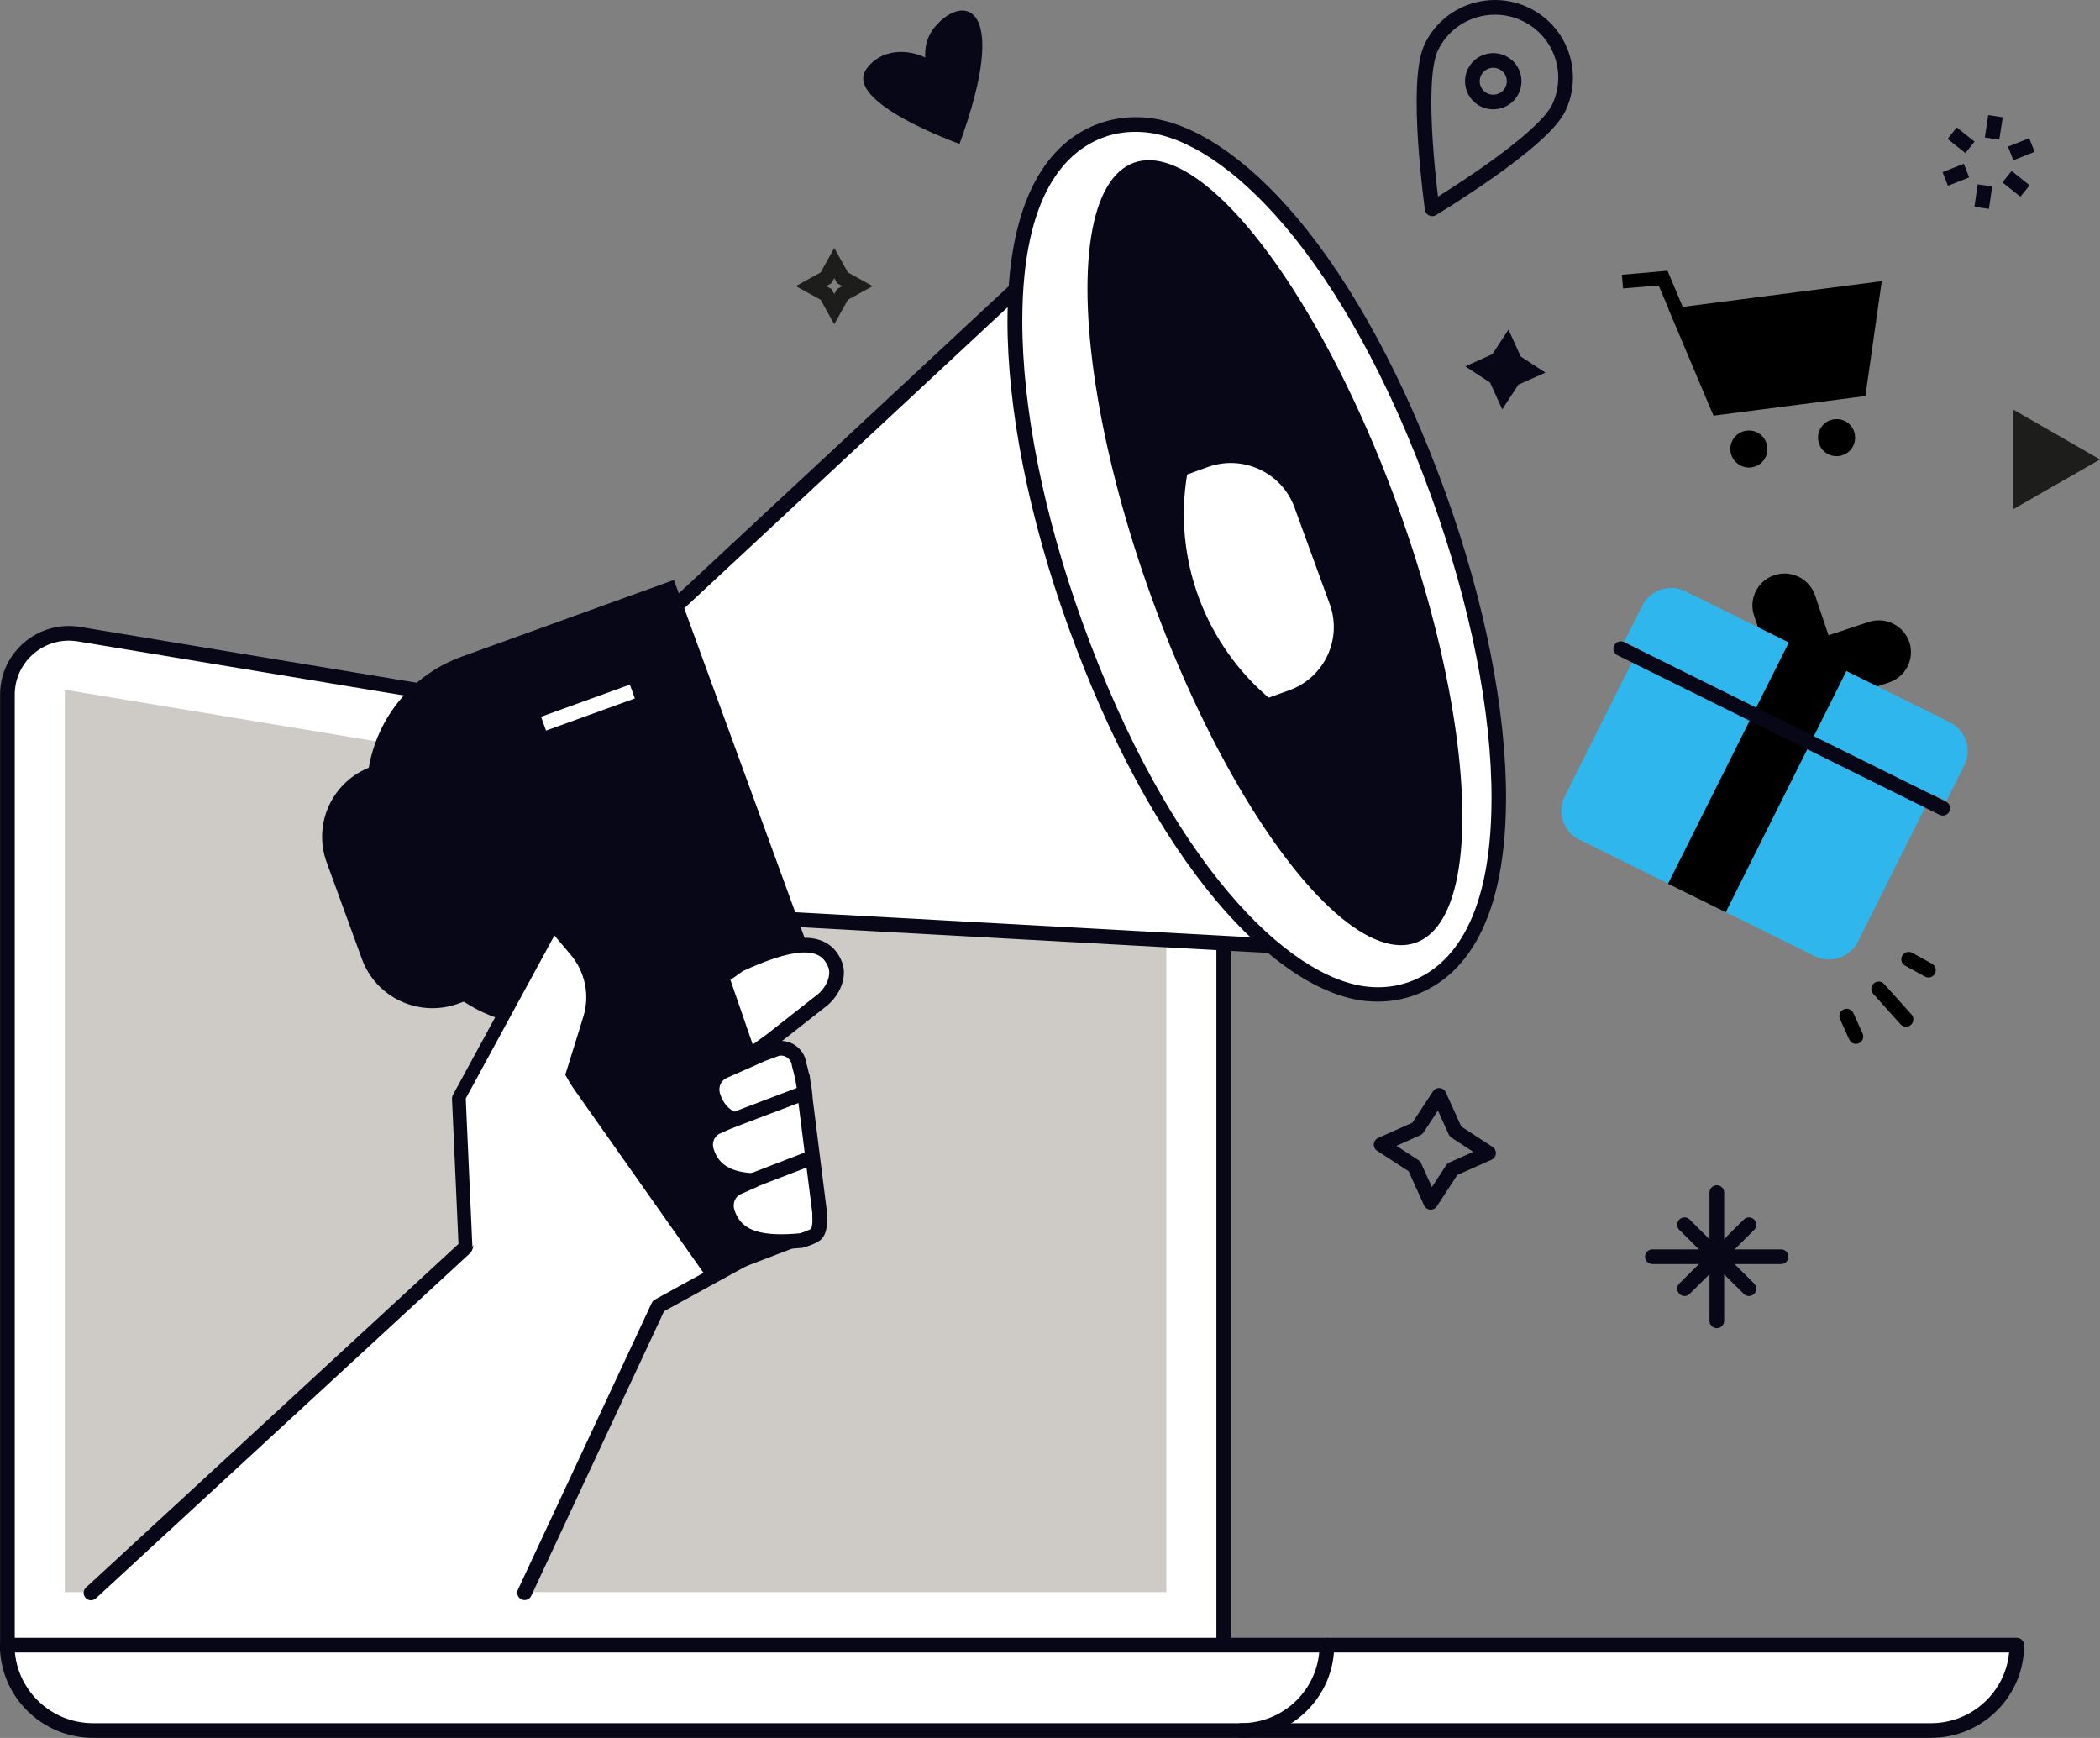<?xml version="1.0" encoding="utf-8"?>
<!-- Generator: Adobe Illustrator 25.0.0, SVG Export Plug-In . SVG Version: 6.00 Build 0)  -->
<svg version="1.1" xmlns="http://www.w3.org/2000/svg" xmlns:xlink="http://www.w3.org/1999/xlink" x="0px" y="0px"
	 viewBox="0 0 1274.2 1054.5" style="enable-background:new 0 0 1274.2 1054.5;" xml:space="preserve">
<rect x="0" y="0" width="1274.2" height="1054.5" fill="#808080" stroke="none"/>
<style type="text/css">
	.st0{display:none;}
	.st1{display:inline;}
	.st2{fill:#F6F3E4;}
	.st3{fill:#080717;}
	.st4{fill:#FFFFFF;}
	.st5{fill:#FFFFFF;stroke:#080717;stroke-width:8.902;stroke-linecap:round;stroke-linejoin:round;stroke-miterlimit:10;}
	.st6{fill:none;stroke:#080717;stroke-width:8.902;stroke-linecap:round;stroke-linejoin:round;stroke-miterlimit:10;}
	.st7{fill:#CECAC6;}
	.st8{fill:none;stroke:#1D1D1B;stroke-width:8.902;}
	.st9{fill:#2FB7ED;}
	.st10{fill:none;stroke:#282D33;stroke-width:8.902;}
	.st11{fill:none;stroke:#1D1D1B;stroke-width:8.902;stroke-miterlimit:10;}
	.st12{fill:#1D1D1B;}
	.st13{fill:none;stroke:#080717;stroke-width:8.902;}
	.st14{fill:#282D33;}
	.st15{enable-background:new    ;}
	.st16{fill:none;stroke:#080717;stroke-width:8.902;stroke-linecap:round;}
	.st17{fill:none;stroke:#080717;stroke-width:8.902;stroke-linecap:round;stroke-linejoin:bevel;}
	.st18{fill:none;stroke:#000000;stroke-width:8.902;}
	.st19{fill:none;stroke:#000000;stroke-width:8.902;stroke-miterlimit:10;}
	.st20{fill:none;stroke:#080717;stroke-width:8.902;stroke-miterlimit:10;}
	.st21{fill:none;stroke:#080717;stroke-width:8.902;stroke-miterlimit:10;stroke-dasharray:9.074,9.074;}
	.st22{fill:#CCCCCC;}
	.st23{fill:#080717;stroke:#080717;stroke-width:8.902;stroke-linecap:round;stroke-linejoin:round;stroke-miterlimit:10;}
	.st24{fill:none;stroke:#FFFFFF;stroke-width:8.902;stroke-miterlimit:10;}
	.st25{fill:none;stroke:#000000;stroke-width:8.902;stroke-linecap:round;stroke-linejoin:round;stroke-miterlimit:10;}
	.st26{fill:none;stroke:#FFFFFF;stroke-width:8.902;}
	.st27{fill:#FFBF0D;}
	.st28{fill:#FFFFFF;stroke:#000000;stroke-width:8.902;stroke-linecap:round;stroke-linejoin:round;stroke-miterlimit:10;}
	.st29{fill:#FFFFFF;stroke:#000000;stroke-width:8.902;stroke-miterlimit:10;}
	.st30{fill:none;stroke:#000000;stroke-width:8.902;stroke-linejoin:round;stroke-miterlimit:10;}
	.st31{clip-path:url(#SVGID_2_);}
	.st32{fill:none;stroke:#0B0B16;stroke-width:8.902;stroke-linecap:round;stroke-linejoin:round;stroke-miterlimit:10;}
	.st33{fill:none;stroke:#080717;stroke-width:8.342;}
	.st34{fill:none;stroke:#282D33;stroke-width:10.813;}
	.st35{fill:none;stroke:#1D1D1B;stroke-width:10.813;}
	.st36{fill:#FFFFFF;stroke:#080717;stroke-width:8.342;stroke-linecap:round;stroke-linejoin:round;stroke-miterlimit:10;}
	.st37{fill:none;stroke:#080717;stroke-width:8.342;stroke-linecap:round;stroke-linejoin:round;stroke-miterlimit:10;}
	.st38{fill:none;stroke:#080717;stroke-width:8.163;stroke-linecap:round;stroke-linejoin:round;stroke-miterlimit:10;}
	.st39{fill:none;stroke:#2FB7ED;stroke-width:8.342;stroke-miterlimit:10;}
	.st40{fill:none;stroke:#080717;stroke-width:25.148;}
	.st41{fill:none;stroke:#080717;stroke-width:8.342;stroke-miterlimit:10;}
	.st42{fill:none;stroke:#080717;stroke-width:8.342;stroke-miterlimit:10;stroke-dasharray:8.391,8.391;}
	.st43{fill:none;stroke:#2FB7ED;stroke-width:8.902;stroke-linecap:round;stroke-linejoin:round;stroke-miterlimit:10;}
	.st44{fill:none;stroke:#FFFFFF;stroke-width:8.902;stroke-linecap:round;stroke-linejoin:round;stroke-miterlimit:10;}
	.st45{fill:none;stroke:#CECAC6;stroke-width:8.902;stroke-miterlimit:10;}
	.st46{fill:none;stroke:#CECAC6;stroke-width:8.902;}
	.st47{fill:none;stroke:#CECAC6;stroke-width:8.902;stroke-linecap:round;stroke-linejoin:round;stroke-miterlimit:10;}
	.st48{fill:#FFFFFF;stroke:#000000;stroke-width:9.722;stroke-linecap:round;stroke-linejoin:round;stroke-miterlimit:10;}
	.st49{fill:none;stroke:#000000;stroke-width:9.722;stroke-linecap:round;stroke-linejoin:round;stroke-miterlimit:10;}
	.st50{fill:none;stroke:#080717;stroke-width:31.156;}
	.st51{fill:#FFFFFF;stroke:#000000;stroke-width:9.089;stroke-linecap:round;stroke-linejoin:round;stroke-miterlimit:10;}
	.st52{fill:none;stroke:#000000;stroke-width:9.089;stroke-linecap:round;stroke-linejoin:round;stroke-miterlimit:10;}
	.st53{fill:none;stroke:#000000;stroke-width:9.089;}
	.st54{fill:none;stroke:#000000;stroke-width:32.939;stroke-linejoin:round;stroke-miterlimit:10;}
	.st55{stroke:#000000;stroke-width:8.902;}
	.st56{fill:#FFFFFF;stroke:#000000;stroke-width:8.902;}
	.st57{fill:#FFFFFF;stroke:#080717;stroke-width:9.089;stroke-linecap:round;stroke-linejoin:round;stroke-miterlimit:10;}
	.st58{fill:#1D1D1B;stroke:#080717;stroke-width:8.902;stroke-linecap:round;stroke-linejoin:round;stroke-miterlimit:10;}
	.st59{fill:#2FB7ED;stroke:#080717;stroke-width:17.803;stroke-linecap:round;stroke-linejoin:round;stroke-miterlimit:10;}
	.st60{fill:#FFFFFF;stroke:#080717;stroke-width:6.774;stroke-linecap:round;stroke-linejoin:round;stroke-miterlimit:10;}
	.st61{fill:none;stroke:#080717;stroke-width:6.774;stroke-linecap:round;stroke-linejoin:round;stroke-miterlimit:10;}
	.st62{fill:#2FB7ED;stroke:#080717;stroke-width:6.774;stroke-linecap:round;stroke-linejoin:round;stroke-miterlimit:10;}
	.st63{fill:none;stroke:#000000;stroke-width:37.255;stroke-linejoin:round;stroke-miterlimit:10;}
	.st64{fill:none;stroke:#282D33;stroke-width:6.743;}
	.st65{fill:none;stroke:#282D33;stroke-width:7.07;}
	.st66{fill:none;stroke:#FFFFFF;stroke-width:6.177;}
	.st67{fill:none;stroke:#2FB7ED;stroke-width:8.902;stroke-miterlimit:10;}
	.st68{fill:none;stroke:#080717;stroke-width:8.902;stroke-miterlimit:10;stroke-dasharray:9.108,9.108;}
	.st69{fill:#FFFFFF;stroke:#080717;stroke-width:9.133;stroke-linecap:round;stroke-linejoin:round;stroke-miterlimit:10;}
	.st70{fill:none;stroke:#080717;stroke-width:9.133;stroke-linecap:round;stroke-linejoin:round;stroke-miterlimit:10;}
	.st71{fill:none;stroke:#080717;stroke-width:9.28;stroke-linecap:round;stroke-linejoin:round;stroke-miterlimit:10;}
	.st72{fill:#FFFFFF;stroke:#000000;stroke-width:6.864;stroke-linecap:round;stroke-linejoin:round;stroke-miterlimit:10;}
	.st73{fill:none;stroke:#080717;stroke-width:6.864;stroke-linecap:round;stroke-linejoin:round;stroke-miterlimit:10;}
	.st74{fill:#FFFFFF;stroke:#1F4142;stroke-width:8.902;stroke-linecap:round;stroke-linejoin:round;stroke-miterlimit:10;}
	.st75{fill:#FFFFFF;stroke:#080717;stroke-width:8.902;stroke-miterlimit:10;}
	.st76{fill:none;stroke:#2FB7ED;stroke-width:8.902;}
	.st77{fill:none;stroke:#080717;stroke-width:8.902;stroke-miterlimit:10;stroke-dasharray:9.053,9.053;}
	.st78{fill:#FFFFFF;stroke:#080717;stroke-width:8.912;stroke-linecap:round;stroke-linejoin:round;stroke-miterlimit:10;}
	.st79{fill:none;stroke:#080717;stroke-width:8.912;stroke-linecap:round;stroke-linejoin:round;stroke-miterlimit:10;}
	.st80{fill:none;stroke:#080717;stroke-width:8.902;stroke-linejoin:round;stroke-miterlimit:10;}
	.st81{fill:#FFFFFF;stroke:#080717;stroke-width:8.902;stroke-linejoin:round;stroke-miterlimit:10;}
	.st82{fill:#FFFFFF;stroke:#080717;stroke-width:8.22;stroke-linecap:round;stroke-linejoin:round;stroke-miterlimit:10;}
	.st83{fill:none;stroke:#080717;stroke-width:8.22;stroke-linecap:round;stroke-linejoin:round;stroke-miterlimit:10;}
	.st84{fill:none;stroke:#2FB7ED;stroke-width:8.22;stroke-linecap:round;stroke-linejoin:round;stroke-miterlimit:10;}
	.st85{fill:none;stroke:#080717;stroke-width:10.187;stroke-linecap:round;stroke-linejoin:round;stroke-miterlimit:10;}
	.st86{fill:none;stroke:#080717;stroke-width:8.711;stroke-linecap:round;stroke-linejoin:round;stroke-miterlimit:10;}
</style>
<g id="Layer_3">
</g>
<g id="Layer_4" class="st0">
</g>
<g id="Layer_1">
</g>
<g id="Layer_2">
	<g>
		<g>
			<path class="st5" d="M4.5,1000.7V421.5c0-23,20.7-40.5,43.5-36.7l663.3,110c18,3,31.2,18.5,31.2,36.7v469.2H4.5z"/>
			<polygon class="st7" points="39.3,966 39.3,418.5 707.7,529.3 707.7,966 			"/>
			<path class="st5" d="M1171.6,1050H56.5c-28.8,0-52.1-23.2-52.1-51.8l0,0h1219.3l0,0C1223.7,1026.8,1200.4,1050,1171.6,1050z"/>
			<path class="st6" d="M805.1,998.2L805.1,998.2c0,28.6-23.3,51.8-52.1,51.8"/>
		</g>
		<g>
			<line class="st6" x1="1041.7" y1="723.6" x2="1041.7" y2="801.4"/>
			<line class="st6" x1="1080.7" y1="762.5" x2="1002.6" y2="762.5"/>
			<line class="st6" x1="1061.2" y1="743.1" x2="1022.1" y2="781.9"/>
			<line class="st6" x1="1061.2" y1="781.9" x2="1022.1" y2="743.1"/>
		</g>
		<g>
			<line class="st25" x1="1139.9" y1="600" x2="1156.5" y2="618.5"/>
			<line class="st25" x1="1120.5" y1="616.5" x2="1126.1" y2="628.9"/>
			<line class="st25" x1="1158.1" y1="582" x2="1170.1" y2="588.6"/>
		</g>
		<polygon class="st11" points="506.2,159.6 511.2,168.6 520.3,173.6 511.2,178.6 506.2,187.6 501.2,178.6 492.1,173.6 501.2,168.6 
					"/>
		<g>
			<path d="M1021,186.2l-9.2-21.9l-27.7,2.4l0.7,8.3l21.6-1.8l6,14.2l-0.1,0l26.1,61.8l0.1,0.1l0,0l1.2,2.9l92.2-11.9l0.4-3.1
				c2.9-20.4,5.8-40.8,8.7-61.2l0.8-5.4L1021,186.2z"/>
			<path d="M1059.7,261.3c-6.2,0.8-10.5,6.4-9.7,12.6c0.8,6.1,6.5,10.5,12.6,9.7c6.2-0.8,10.5-6.4,9.7-12.6
				C1071.5,264.8,1065.8,260.5,1059.7,261.3z"/>
			<path d="M1112.9,254.4c-6.2,0.8-10.5,6.4-9.7,12.6c0.8,6.2,6.5,10.5,12.6,9.7c6.2-0.8,10.5-6.4,9.7-12.6
				C1124.8,257.9,1119.1,253.6,1112.9,254.4z"/>
		</g>
		<polygon class="st6" points="873.2,664.6 860,684.7 838,694.5 858.2,707.6 868.1,729.5 881.2,709.4 903.2,699.6 883.1,686.5 		"/>
		<polygon class="st3" points="915.3,200 905.5,214.9 889.1,222.3 904.1,232.1 911.5,248.4 921.3,233.4 937.7,226.1 922.7,216.3 		
			"/>
		<path class="st3" d="M582.2,87.3c0,0-70.6-25.1-56.6-45.3c14.1-20.2,48.8-8.3,50.3,11.1c1.5,19.5-26.5-16-8.5-37
			C585.5-4.9,612.9,3.5,582.2,87.3z"/>
		<g>
			<line class="st20" x1="1180.3" y1="108.6" x2="1193.2" y2="103.5"/>
			<line class="st20" x1="1220" y1="93.1" x2="1232.9" y2="88"/>
			<line class="st20" x1="1202.4" y1="126.1" x2="1204.4" y2="112.5"/>
			<line class="st20" x1="1208.7" y1="84.1" x2="1210.8" y2="70.5"/>
			<line class="st20" x1="1184.5" y1="80.8" x2="1195.3" y2="89.4"/>
			<line class="st20" x1="1217.8" y1="107.2" x2="1228.7" y2="115.9"/>
		</g>
		<path class="st6" d="M925.5,8.6c-21.4-10.1-47-1.1-57.1,20.2c-10.2,21.3,0.6,97.9,0.6,97.9s66.6-40,76.8-61.3
			C955.9,44.2,946.9,18.7,925.5,8.6z M900.6,60.7c-6.3-3-9-10.5-6-16.8c3-6.3,10.6-9,16.9-6c6.3,3,9,10.5,6,16.8
			C914.5,61,906.9,63.6,900.6,60.7z"/>
		<g>
			<path class="st5" d="M448.7,585.2c0,0-46,32.3-48.1,35.8c0,0,0,0,0,0c5.2,14.7,14.4,28.3,26.8,39.4l40.3-29.1l30.7-24.1
				c7.3-5.7,10.9-15,8.4-21.7C499.8,567.1,477.7,572,448.7,585.2z"/>
			<path class="st5" d="M318.3,966.4l81.2-174l53.7-29.5l-12.1-68.3l-7.7-8.5l4-12.4l-10.8-61c-4.3,4-7.4,7.1-7.9,8
				c-2.2,4.4-1.4,11.4,0.1,18.1l-9.1-2.4l-1.9-3.9l-4.7,2.2L361,623.4l-18.4,31.3c-2.2-1.7-3.5-2.6-3.5-2.6l10.9-35.1
				c4.1-13.1,1.2-27.3-7.7-37.8l-9.8-11.6l-53.8,98.9l4,89.4l-0.5,1.2l-227,209.4"/>
			<g>
				<polyline class="st3" points="430.6,558.1 497.3,751.2 430.1,776.9 304.5,598.7 				"/>
				<path class="st3" d="M240.3,459.8l-14.9,5.4c-23.6,8.5-35.8,34.5-27.2,58l21.4,58.7c8.6,23.5,34.7,35.6,58.3,27.1l14.9-5.4"/>
				<polyline class="st5" points="474.4,557.5 783.8,574.5 632.6,160.6 406.4,371.2 				"/>
				<path class="st3" d="M488.8,570.7l-128.7,46.5c-45.5,16.4-95.8-6.9-112.3-52.2l-20-54.9c-16.5-45.3,7-95.3,52.4-111.7
					l128.7-46.5L488.8,570.7z"/>
				<line class="st26" x1="329.8" y1="439.1" x2="383.7" y2="419.6"/>
			</g>
			<path class="st5" d="M497.5,737.2l-8.8-69.9c-0.2-3.5-0.7-7.4-1.4-10.8l-0.4-3.2l-0.2,0c-0.9-4.3-1.8-7.3-1.8-7.3
				c-0.7-7-8-11.7-14.3-9.4l-7.8,2.9L439.1,650c-5.6,2.5-8.4,8.9-6.4,15.1c2.3,7,6.5,11.5,12.3,14.2l-9.8,4.3
				c-5.6,2.5-8.4,8.9-6.4,15c4,12.4,14.2,17,28.3,17.7l-9.3,4.1c-5.6,2.5-8.4,8.9-6.4,15.1c5.4,16.9,22.4,19.3,44.8,17.2
				c0,0,7.8-2.2,9.4-4.4c1.7-2.2,2-6.4,1.7-11.1L497.5,737.2z"/>
			<line class="st6" x1="443.8" y1="679.9" x2="486.5" y2="663.7"/>
			<line class="st6" x1="450.8" y1="718.5" x2="491" y2="703"/>
			<path class="st4" d="M349.7,663.9l-6.7-11.8l10.9-35.1c4.1-13.1,1.2-27.3-7.7-37.8l-9.8-11.6l-53.8,98.9l4,89.4l-0.5,1.2"/>
			<g>
				<path class="st4" d="M836.1,603.3c-2.1,0-4.3-0.1-6.4-0.3c-68.9-6.7-138.7-117.4-177.3-224.2c-23.8-65.9-36.8-131.6-36.7-185
					C616,114.5,644.6,87.6,668.5,79c6.5-2.3,13.4-3.5,20.6-3.5c2.1,0,4.3,0.1,6.4,0.3c68.9,6.7,138.7,117.4,177.3,224.2
					c23.8,65.9,36.8,131.6,36.7,185c-0.2,79.4-28.8,106.2-52.7,114.8C850.1,602.1,843.2,603.3,836.1,603.3z"/>
				<path class="st3" d="M689.1,80c2,0,4,0.1,6,0.3c48.3,4.7,120.6,74.9,173.5,221.3c23.6,65.4,36.6,130.6,36.4,183.5
					c-0.2,76.8-27.2,102.5-49.8,110.6c-6.1,2.2-12.4,3.3-19,3.3c-2,0-4-0.1-6-0.3c-48.3-4.7-120.6-74.9-173.5-221.3
					c-23.6-65.4-36.6-130.6-36.4-183.5C620.5,117,647.4,91.3,670,83.2C676.1,81,682.5,80,689.1,80 M689.1,71.1
					c-7.6,0-15.1,1.3-22.1,3.8c-25.3,9-55.4,37-55.7,118.9c-0.2,53.9,12.9,120.1,36.9,186.5c24.7,68.3,55.8,125.9,90,166.5
					c30.7,36.4,63,57.9,91,60.6c2.3,0.2,4.6,0.3,6.8,0.3c7.6,0,15.1-1.3,22.1-3.8c25.3-9,55.4-37,55.7-118.9
					c0.2-53.9-12.9-120.1-36.9-186.5c-24.7-68.3-55.8-125.9-90-166.5c-30.7-36.4-63-57.9-91-60.6C693.6,71.2,691.3,71.1,689.1,71.1
					L689.1,71.1z"/>
			</g>
			
				<ellipse transform="matrix(0.94 -0.34 0.34 0.94 -67.931 283.187)" class="st3" cx="773.9" cy="335.4" rx="79.7" ry="251.7"/>
			<path class="st5" d="M768.9,428.4l14.9-5.4c23.6-8.5,35.8-34.5,27.2-58l-21.4-58.7c-8.6-23.5-34.7-35.6-58.3-27.1l-14.9,5.4
				l-0.3,1.5C706.8,339.5,726.9,393.8,768.9,428.4L768.9,428.4z"/>
		</g>
		<polygon class="st12" points="1274.2,278.8 1247.8,293.9 1221.5,309 1221.5,278.8 1221.5,248.5 1247.8,263.6 		"/>
		<g>
			<path class="st9" d="M995.8,390.6l-46.4,92.7c-4.8,9.6-0.8,21.4,8.8,26.1l142.8,70.7c9.6,4.8,21.5,0.8,26.3-8.8l46.4-92.7"/>
			<g>
				<path d="M1075.7,407.3l-11.4-33.8c-3.4-10.1,2.1-21.1,12.3-24.5l0,0c10.2-3.4,21.2,2.1,24.7,12.2l11.4,33.8
					c3.4,10.1-2.1,21.1-12.3,24.5l0,0C1090.2,422.9,1079.1,417.5,1075.7,407.3z"/>
				<path d="M1112.2,425.4l34-11.3c10.2-3.4,15.7-14.4,12.3-24.5l0,0c-3.4-10.1-14.5-15.6-24.7-12.2l-34,11.3
					c-10.2,3.4-15.7,14.4-12.3,24.5l0,0C1090.9,423.3,1102,428.8,1112.2,425.4z"/>
			</g>
			<path class="st9" d="M1183,438.2l-160.3-79.4c-9.6-4.8-21.5-0.8-26.3,8.8l-10.9,21.7L1181,486l10.9-21.7
				C1196.6,454.7,1192.7,443,1183,438.2z"/>
			<polygon points="1121.1,405.6 1086.2,388.2 1012.1,536.2 1047.1,553.5 			"/>
			<line class="st6" x1="1178.8" y1="490.4" x2="983.4" y2="393.6"/>
		</g>
	</g>
</g>
</svg>
